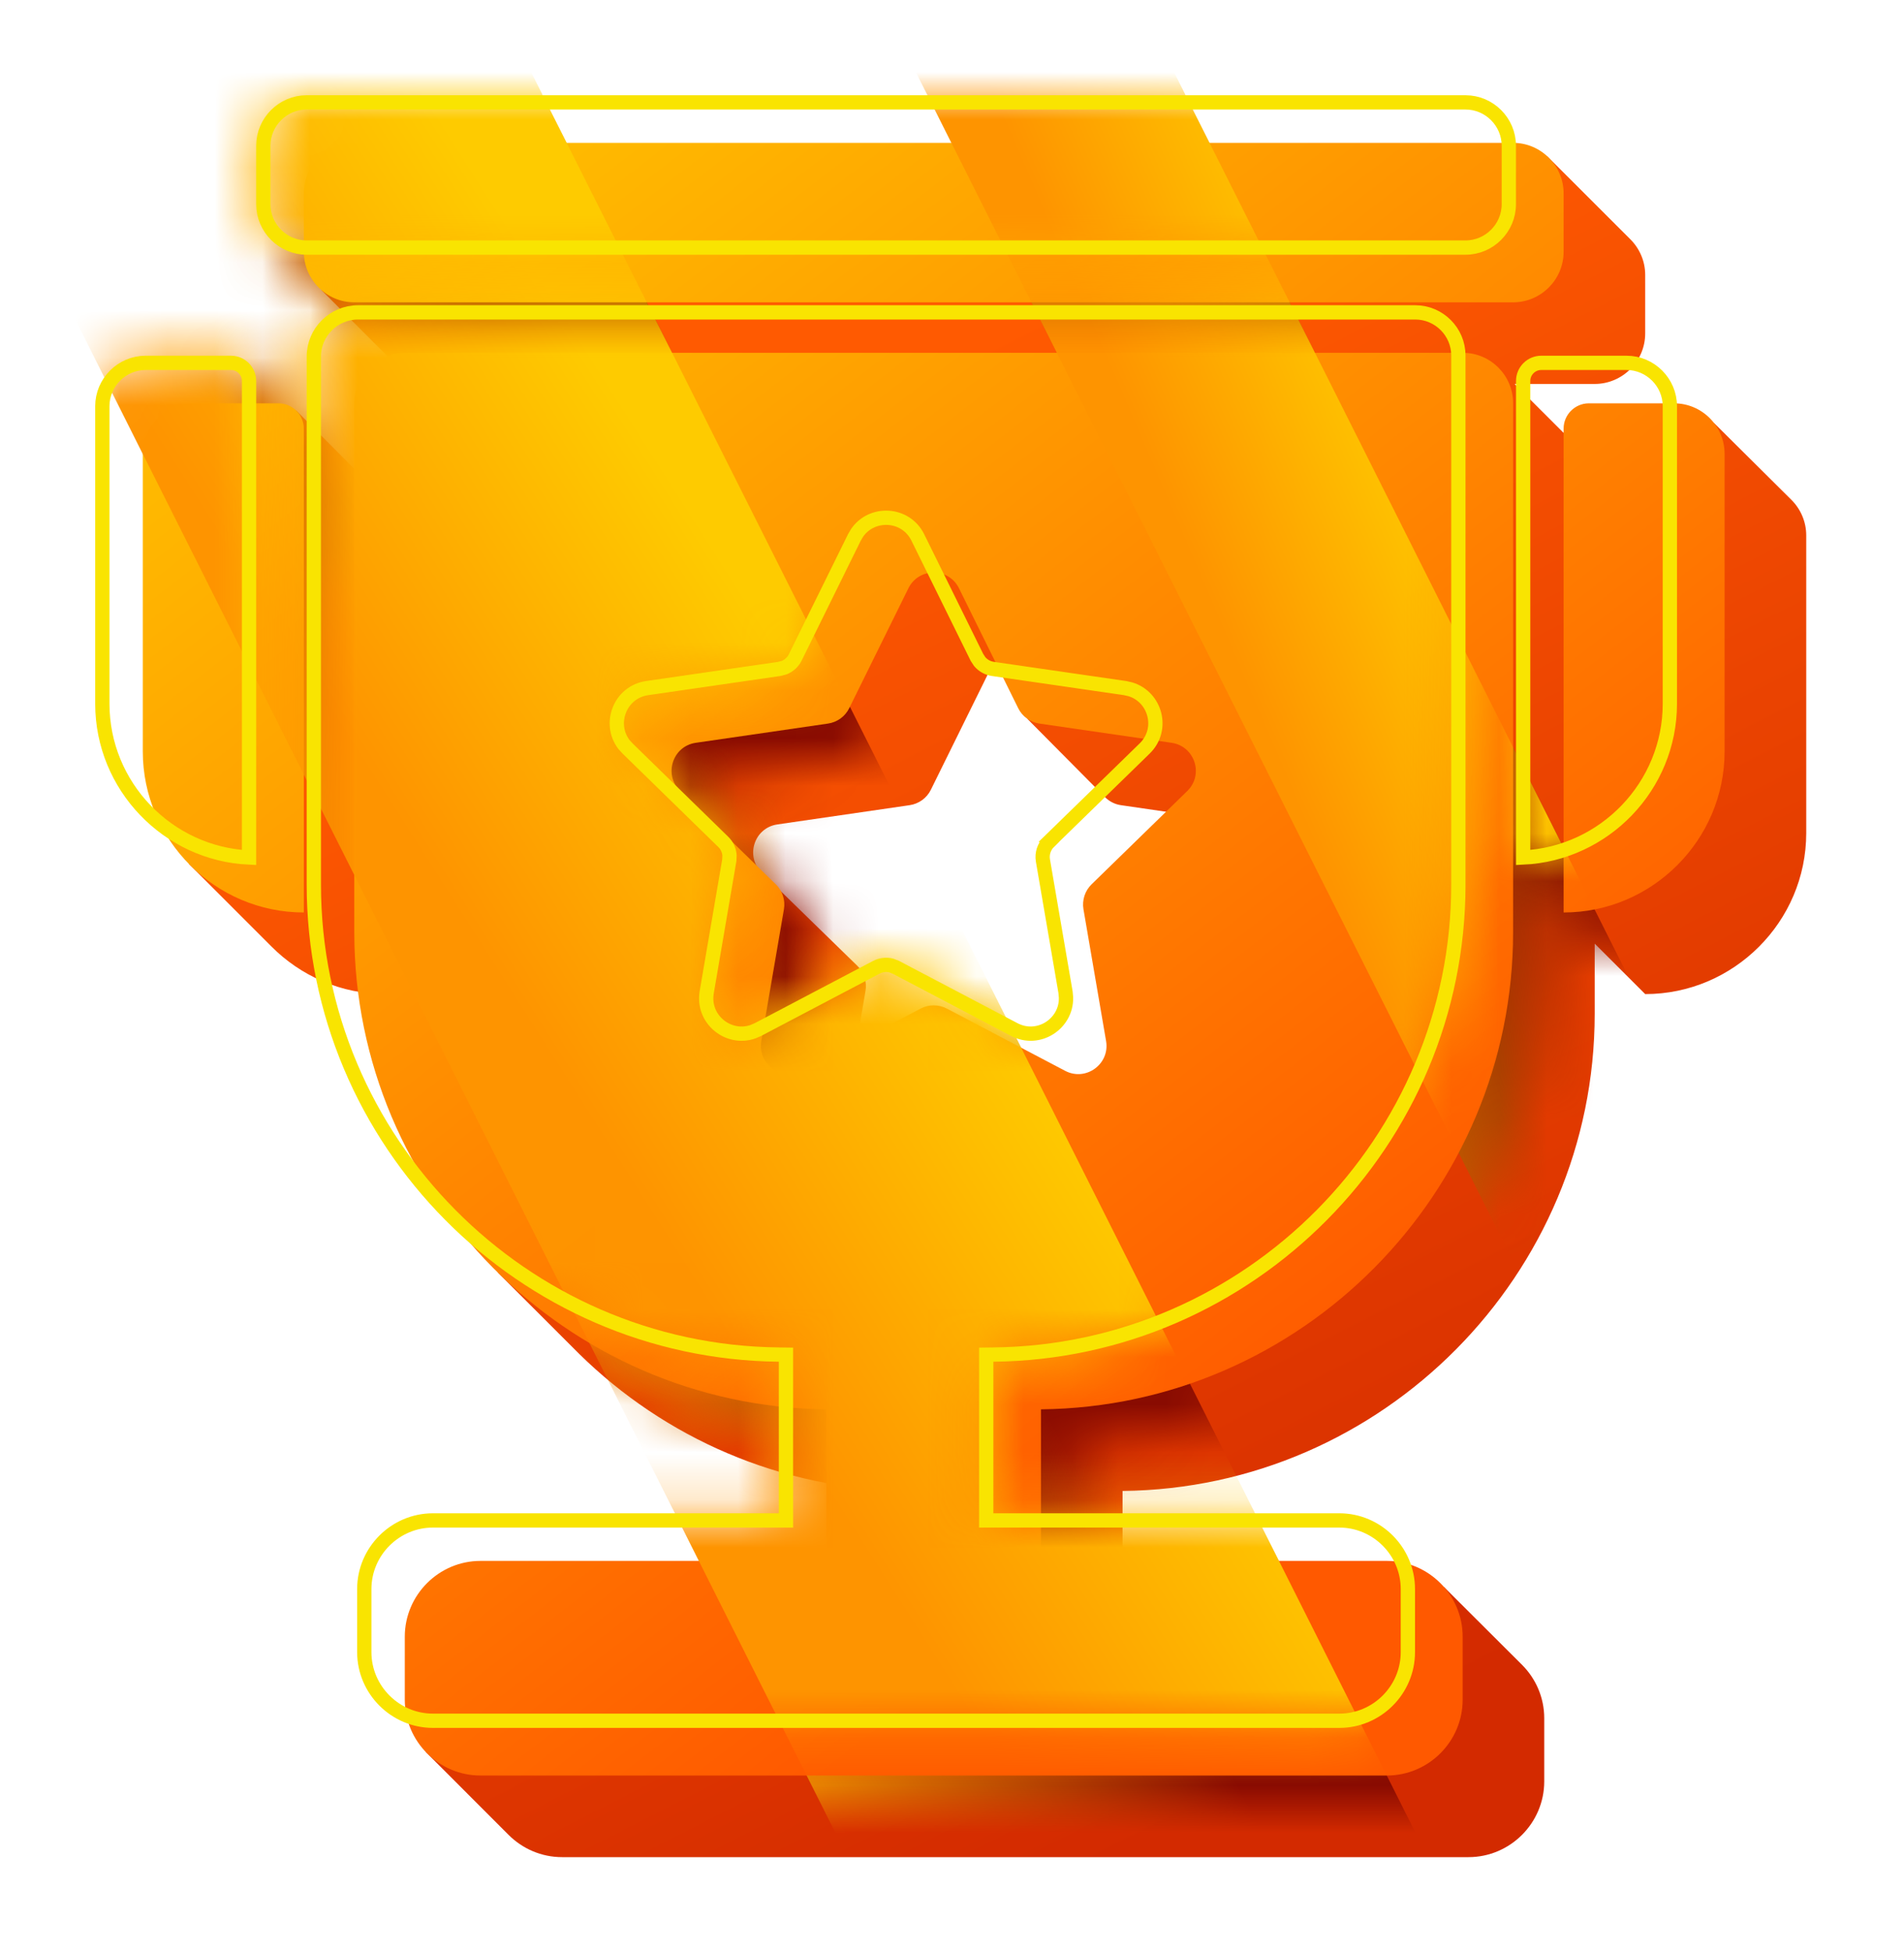 <svg width="40" height="41" viewBox="0 0 40 41" fill="none" xmlns="http://www.w3.org/2000/svg">
<g filter="url(#filter0_d_88_149)">
<path fill-rule="evenodd" clip-rule="evenodd" d="M10.809 33.493H18.076V30.31C15.394 30.283 12.956 29.188 11.168 27.432L9.457 25.722L9.764 25.714C8.749 24.148 8.157 22.285 8.157 20.29V12.15L7.097 12.369V19.876C6.162 19.876 5.312 19.491 4.698 18.872L2.965 17.139L3.714 15.925V11.253L2.705 9.981L5.228 7.626L6.893 9.297C6.927 9.324 6.958 9.355 6.985 9.389L6.985 9.389L8.157 10.345V9.201C8.157 8.608 8.642 8.123 9.235 8.123H29.738L29.62 7.553L30.182 7.063H8.157C7.865 7.063 7.6 6.943 7.408 6.75L5.752 5.091L7.136 4.491C7.26 4.044 7.672 3.714 8.157 3.714H8.93H30.345L30.246 3.416L31.508 2.284L33.249 4.023C33.443 4.216 33.563 4.482 33.563 4.774V6.002C33.563 6.586 33.085 7.063 32.502 7.063H30.82L32.192 8.433C32.383 8.624 32.502 8.888 32.502 9.178V16.834L33.287 15.238L33.563 15.393V9.714C33.563 9.423 33.802 9.184 34.093 9.184H34.446L34.363 8.464L35.01 7.884L36.631 9.493H36.631C36.825 9.685 36.946 9.951 36.946 10.244V16.494C36.946 18.354 35.423 19.876 33.563 19.876L32.502 18.816V20.29C32.502 25.767 28.049 30.255 22.583 30.31V33.493H28.879L29.334 32.325L30.974 33.96C31.263 34.248 31.442 34.646 31.442 35.084V36.409C31.442 37.284 30.726 38 29.851 38H10.809C10.371 38 9.974 37.821 9.685 37.533L7.943 35.79L9.22 35.007C9.26 34.168 9.959 33.493 10.809 33.493ZM21.259 13.872L20.581 14.094L22.213 15.738L22.213 15.738L22.215 15.74C22.304 15.83 22.422 15.891 22.551 15.909L25.329 16.313C25.815 16.384 26.009 16.982 25.657 17.325L23.647 19.284C23.508 19.42 23.444 19.617 23.477 19.809L23.951 22.576C24.034 23.06 23.526 23.43 23.091 23.201L20.606 21.895C20.433 21.804 20.227 21.804 20.054 21.895L17.569 23.201C17.134 23.43 16.625 23.06 16.709 22.576L17.183 19.809C17.216 19.617 17.152 19.42 17.013 19.284L15.002 17.325C14.65 16.981 14.845 16.383 15.331 16.313L18.109 15.909C18.302 15.881 18.47 15.76 18.556 15.585L19.798 13.068C20.015 12.627 20.644 12.627 20.862 13.068L21.259 13.872Z" fill="url(#paint0_linear_88_149)"/>
</g>
<mask id="mask0_88_149" style="mask-type:alpha" maskUnits="userSpaceOnUse" x="2" y="2" width="35" height="36">
<path fill-rule="evenodd" clip-rule="evenodd" d="M10.809 33.493H18.076V30.31C15.394 30.283 12.956 29.188 11.168 27.432L9.457 25.722L9.764 25.714C8.749 24.148 8.157 22.285 8.157 20.29V12.15L7.097 12.369V19.876C6.162 19.876 5.312 19.491 4.698 18.872L2.965 17.139L3.714 15.925V11.253L2.705 9.981L5.228 7.626L6.893 9.297C6.927 9.324 6.958 9.355 6.985 9.389L6.985 9.389L8.157 10.345V9.201C8.157 8.608 8.642 8.123 9.235 8.123H29.738L29.62 7.553L30.182 7.063H8.157C7.865 7.063 7.6 6.943 7.408 6.75L5.752 5.091L7.136 4.491C7.26 4.044 7.672 3.714 8.157 3.714H8.93H30.345L30.246 3.416L31.508 2.284L33.249 4.023C33.443 4.216 33.563 4.482 33.563 4.774V6.002C33.563 6.586 33.085 7.063 32.502 7.063H30.82L32.192 8.433C32.383 8.624 32.502 8.888 32.502 9.178V16.834L33.287 15.238L33.563 15.393V9.714C33.563 9.423 33.802 9.184 34.093 9.184H34.446L34.363 8.464L35.01 7.884L36.631 9.493H36.631C36.825 9.685 36.946 9.951 36.946 10.244V16.494C36.946 18.354 35.423 19.876 33.563 19.876L32.502 18.816V20.29C32.502 25.767 28.049 30.255 22.583 30.31V33.493H28.879L29.334 32.325L30.974 33.96C31.263 34.248 31.442 34.646 31.442 35.084V36.409C31.442 37.284 30.726 38 29.851 38H10.809C10.371 38 9.974 37.821 9.685 37.533L7.943 35.79L9.22 35.007C9.26 34.168 9.959 33.493 10.809 33.493ZM21.259 13.872L20.581 14.094L22.213 15.738L22.213 15.738L22.215 15.74C22.304 15.83 22.422 15.891 22.551 15.909L25.329 16.313C25.815 16.384 26.009 16.982 25.657 17.325L23.647 19.284C23.508 19.42 23.444 19.617 23.477 19.809L23.951 22.576C24.034 23.06 23.526 23.43 23.091 23.201L20.606 21.895C20.433 21.804 20.227 21.804 20.054 21.895L17.569 23.201C17.134 23.43 16.625 23.06 16.709 22.576L17.183 19.809C17.216 19.617 17.152 19.42 17.013 19.284L15.002 17.325C14.65 16.981 14.845 16.383 15.331 16.313L18.109 15.909C18.302 15.881 18.47 15.76 18.556 15.585L19.798 13.068C20.015 12.627 20.644 12.627 20.862 13.068L21.259 13.872Z" fill="url(#paint1_linear_88_149)"/>
</mask>
<g mask="url(#mask0_88_149)">
<rect x="-11" y="-18.327" width="10.89" height="93.391" transform="rotate(-26.68 -11 -18.327)" fill="url(#paint2_linear_88_149)"/>
<rect x="5" y="-26.824" width="4.846" height="93.391" transform="rotate(-26.68 5 -26.824)" fill="url(#paint3_linear_88_149)"/>
</g>
<g filter="url(#filter1_d_88_149)">
<path fill-rule="evenodd" clip-rule="evenodd" d="M9.094 31.779H16.362V28.596C10.897 28.541 6.443 24.053 6.443 18.576V7.487C6.443 6.894 6.928 6.409 7.521 6.409H29.733C30.313 6.409 30.788 6.884 30.788 7.464V18.576C30.788 24.053 26.334 28.541 20.869 28.596V31.779H28.137C29.012 31.779 29.728 32.495 29.728 33.37V34.695C29.728 35.57 29.012 36.286 28.137 36.286H9.094C8.219 36.286 7.504 35.57 7.504 34.695V33.37C7.504 32.495 8.219 31.779 9.094 31.779ZM6.443 2H30.788C31.371 2 31.849 2.477 31.849 3.06V4.288C31.849 4.872 31.371 5.349 30.788 5.349H6.443C5.86 5.349 5.383 4.872 5.383 4.288V3.06C5.383 2.477 5.86 2 6.443 2ZM34.171 7.47H32.379C32.087 7.47 31.849 7.709 31.849 8V18.162C33.709 18.162 35.231 16.64 35.231 14.78V8.53C35.231 7.947 34.754 7.47 34.171 7.47ZM3.06 7.47H4.852C5.144 7.47 5.383 7.709 5.383 8V18.162C3.522 18.162 2 16.64 2 14.78V8.53C2 7.947 2.477 7.47 3.06 7.47ZM19.147 11.354L20.39 13.871C20.476 14.046 20.643 14.167 20.836 14.195L23.614 14.599C24.101 14.67 24.295 15.268 23.943 15.611L21.933 17.57C21.793 17.706 21.729 17.903 21.762 18.095L22.237 20.862C22.32 21.346 21.811 21.716 21.376 21.487L18.892 20.181C18.719 20.09 18.512 20.09 18.34 20.181L15.855 21.487C15.42 21.716 14.911 21.346 14.994 20.862L15.469 18.095C15.502 17.903 15.438 17.706 15.298 17.57L13.288 15.611C12.936 15.267 13.13 14.669 13.617 14.599L16.395 14.195C16.588 14.167 16.755 14.046 16.841 13.871L18.084 11.354C18.301 10.913 18.93 10.913 19.147 11.354Z" fill="url(#paint4_linear_88_149)"/>
</g>
<mask id="mask1_88_149" style="mask-type:alpha" maskUnits="userSpaceOnUse" x="2" y="2" width="34" height="35">
<path fill-rule="evenodd" clip-rule="evenodd" d="M9.094 31.779H16.362V28.596C10.897 28.541 6.443 24.053 6.443 18.576V7.487C6.443 6.894 6.928 6.409 7.521 6.409H29.733C30.313 6.409 30.788 6.884 30.788 7.464V18.576C30.788 24.053 26.334 28.541 20.869 28.596V31.779H28.137C29.012 31.779 29.728 32.495 29.728 33.37V34.695C29.728 35.57 29.012 36.286 28.137 36.286H9.094C8.219 36.286 7.504 35.57 7.504 34.695V33.37C7.504 32.495 8.219 31.779 9.094 31.779ZM6.443 2H30.788C31.371 2 31.849 2.477 31.849 3.06V4.288C31.849 4.872 31.371 5.349 30.788 5.349H6.443C5.86 5.349 5.383 4.872 5.383 4.288V3.06C5.383 2.477 5.86 2 6.443 2ZM34.171 7.47H32.379C32.087 7.47 31.849 7.709 31.849 8V18.162C33.709 18.162 35.231 16.64 35.231 14.78V8.53C35.231 7.947 34.754 7.47 34.171 7.47ZM3.06 7.47H4.852C5.144 7.47 5.383 7.709 5.383 8V18.162C3.522 18.162 2 16.64 2 14.78V8.53C2 7.947 2.477 7.47 3.06 7.47ZM19.147 11.354L20.39 13.871C20.476 14.046 20.643 14.167 20.836 14.195L23.614 14.599C24.101 14.67 24.295 15.268 23.943 15.611L21.933 17.57C21.793 17.706 21.729 17.903 21.762 18.095L22.237 20.862C22.32 21.346 21.811 21.716 21.376 21.487L18.892 20.181C18.719 20.09 18.512 20.09 18.34 20.181L15.855 21.487C15.42 21.716 14.911 21.346 14.994 20.862L15.469 18.095C15.502 17.903 15.438 17.706 15.298 17.57L13.288 15.611C12.936 15.267 13.13 14.669 13.617 14.599L16.395 14.195C16.588 14.167 16.755 14.046 16.841 13.871L18.084 11.354C18.301 10.913 18.93 10.913 19.147 11.354Z" fill="#FFBA00"/>
</mask>
<g mask="url(#mask1_88_149)">
<rect x="-11" y="-18.327" width="10.89" height="93.391" transform="rotate(-26.68 -11 -18.327)" fill="url(#paint5_linear_88_149)"/>
<rect x="5" y="-26.824" width="4.846" height="93.391" transform="rotate(-26.68 5 -26.824)" fill="url(#paint6_linear_88_149)"/>
</g>
<g filter="url(#filter2_f_88_149)">
<path d="M19.282 11.287C19.027 10.769 18.318 10.737 18.006 11.19L17.949 11.287L16.707 13.805C16.659 13.903 16.576 13.978 16.477 14.019L16.373 14.047L13.596 14.45C13.024 14.533 12.774 15.197 13.108 15.634L13.184 15.718L15.193 17.678C15.272 17.754 15.318 17.855 15.326 17.962L15.321 18.069L14.847 20.836C14.749 21.405 15.303 21.848 15.821 21.665L15.925 21.62L18.409 20.314C18.506 20.263 18.617 20.25 18.721 20.275L18.822 20.314L21.307 21.62C21.818 21.888 22.409 21.498 22.395 20.948L22.385 20.836L21.91 18.069C21.886 17.926 21.934 17.779 22.038 17.678L22.037 17.677L24.048 15.718C24.461 15.315 24.273 14.632 23.746 14.475L23.636 14.45L20.857 14.047C20.749 14.031 20.652 13.976 20.583 13.895L20.524 13.805L19.282 11.287ZM3.061 7.62H4.853C5.061 7.62 5.232 7.791 5.232 8V18.008C3.524 17.929 2.15 16.507 2.15 14.779V8.53C2.15 8.03 2.56 7.62 3.061 7.62ZM32.379 7.62H34.171C34.671 7.62 35.081 8.03 35.081 8.53V14.779C35.081 16.506 33.708 17.928 31.999 18.008V8C31.999 7.791 32.17 7.62 32.379 7.62ZM6.443 2.15H30.788C31.288 2.15 31.698 2.56 31.698 3.061V4.288C31.698 4.788 31.288 5.199 30.788 5.199H6.443C5.943 5.199 5.532 4.789 5.532 4.288V3.061C5.532 2.56 5.943 2.15 6.443 2.15ZM16.512 28.448L16.363 28.446C10.98 28.391 6.593 23.97 6.593 18.575V7.487C6.593 6.977 7.011 6.56 7.521 6.56H29.733C30.231 6.56 30.638 6.968 30.638 7.465V18.575C30.638 23.971 26.25 28.391 20.867 28.446L20.719 28.448V31.929H28.137C28.929 31.929 29.577 32.578 29.577 33.37V34.695C29.577 35.487 28.929 36.136 28.137 36.136H9.095C8.303 36.136 7.653 35.487 7.653 34.695V33.37C7.653 32.578 8.303 31.929 9.095 31.929H16.512V28.448Z" stroke="#F9E401" stroke-width="0.3"/>
</g>
<defs>
<filter id="filter0_d_88_149" x="1.705" y="1.284" width="38.24" height="39.716" filterUnits="userSpaceOnUse" color-interpolation-filters="sRGB">
<feFlood flood-opacity="0" result="BackgroundImageFix"/>
<feColorMatrix in="SourceAlpha" type="matrix" values="0 0 0 0 0 0 0 0 0 0 0 0 0 0 0 0 0 0 127 0" result="hardAlpha"/>
<feOffset dx="1" dy="1"/>
<feGaussianBlur stdDeviation="1"/>
<feComposite in2="hardAlpha" operator="out"/>
<feColorMatrix type="matrix" values="0 0 0 0 0 0 0 0 0 0 0 0 0 0 0 0 0 0 0.25 0"/>
<feBlend mode="normal" in2="BackgroundImageFix" result="effect1_dropShadow_88_149"/>
<feBlend mode="normal" in="SourceGraphic" in2="effect1_dropShadow_88_149" result="shape"/>
</filter>
<filter id="filter1_d_88_149" x="1" y="1" width="37.231" height="38.286" filterUnits="userSpaceOnUse" color-interpolation-filters="sRGB">
<feFlood flood-opacity="0" result="BackgroundImageFix"/>
<feColorMatrix in="SourceAlpha" type="matrix" values="0 0 0 0 0 0 0 0 0 0 0 0 0 0 0 0 0 0 127 0" result="hardAlpha"/>
<feOffset dx="1" dy="1"/>
<feGaussianBlur stdDeviation="1"/>
<feComposite in2="hardAlpha" operator="out"/>
<feColorMatrix type="matrix" values="0 0 0 0 0.302 0 0 0 0 0.063 0 0 0 0 0 0 0 0 0.5 0"/>
<feBlend mode="normal" in2="BackgroundImageFix" result="effect1_dropShadow_88_149"/>
<feBlend mode="normal" in="SourceGraphic" in2="effect1_dropShadow_88_149" result="shape"/>
</filter>
<filter id="filter2_f_88_149" x="1" y="1" width="35.231" height="36.286" filterUnits="userSpaceOnUse" color-interpolation-filters="sRGB">
<feFlood flood-opacity="0" result="BackgroundImageFix"/>
<feBlend mode="normal" in="SourceGraphic" in2="BackgroundImageFix" result="shape"/>
<feGaussianBlur stdDeviation="0.5" result="effect1_foregroundBlur_88_149"/>
</filter>
<linearGradient id="paint0_linear_88_149" x1="14" y1="9" x2="27.5" y2="35.5" gradientUnits="userSpaceOnUse">
<stop stop-color="#FF5A01"/>
<stop offset="1" stop-color="#D32A00"/>
</linearGradient>
<linearGradient id="paint1_linear_88_149" x1="14" y1="9" x2="27.5" y2="35.5" gradientUnits="userSpaceOnUse">
<stop stop-color="#FF5A01"/>
<stop offset="1" stop-color="#D32A00"/>
</linearGradient>
<linearGradient id="paint2_linear_88_149" x1="-13.015" y1="21.317" x2="-2.536" y2="21.223" gradientUnits="userSpaceOnUse">
<stop stop-color="#FE9D01"/>
<stop offset="0.934" stop-color="#890B01"/>
</linearGradient>
<linearGradient id="paint3_linear_88_149" x1="7.237" y1="12.155" x2="12.518" y2="12.976" gradientUnits="userSpaceOnUse">
<stop stop-color="#BE5F00"/>
<stop offset="1" stop-color="#890B01"/>
</linearGradient>
<linearGradient id="paint4_linear_88_149" x1="7.5" y1="4.5" x2="29.5" y2="33" gradientUnits="userSpaceOnUse">
<stop stop-color="#FFBA00"/>
<stop offset="0.85" stop-color="#FF5900"/>
</linearGradient>
<linearGradient id="paint5_linear_88_149" x1="-10.332" y1="21.546" x2="-1.075" y2="20.6" gradientUnits="userSpaceOnUse">
<stop offset="0.066" stop-color="#FE9400"/>
<stop offset="1" stop-color="#FECB00"/>
</linearGradient>
<linearGradient id="paint6_linear_88_149" x1="5.896" y1="11.481" x2="11.319" y2="11.807" gradientUnits="userSpaceOnUse">
<stop stop-color="#FE9400"/>
<stop offset="1" stop-color="#FECB00"/>
</linearGradient>
</defs>
</svg>

